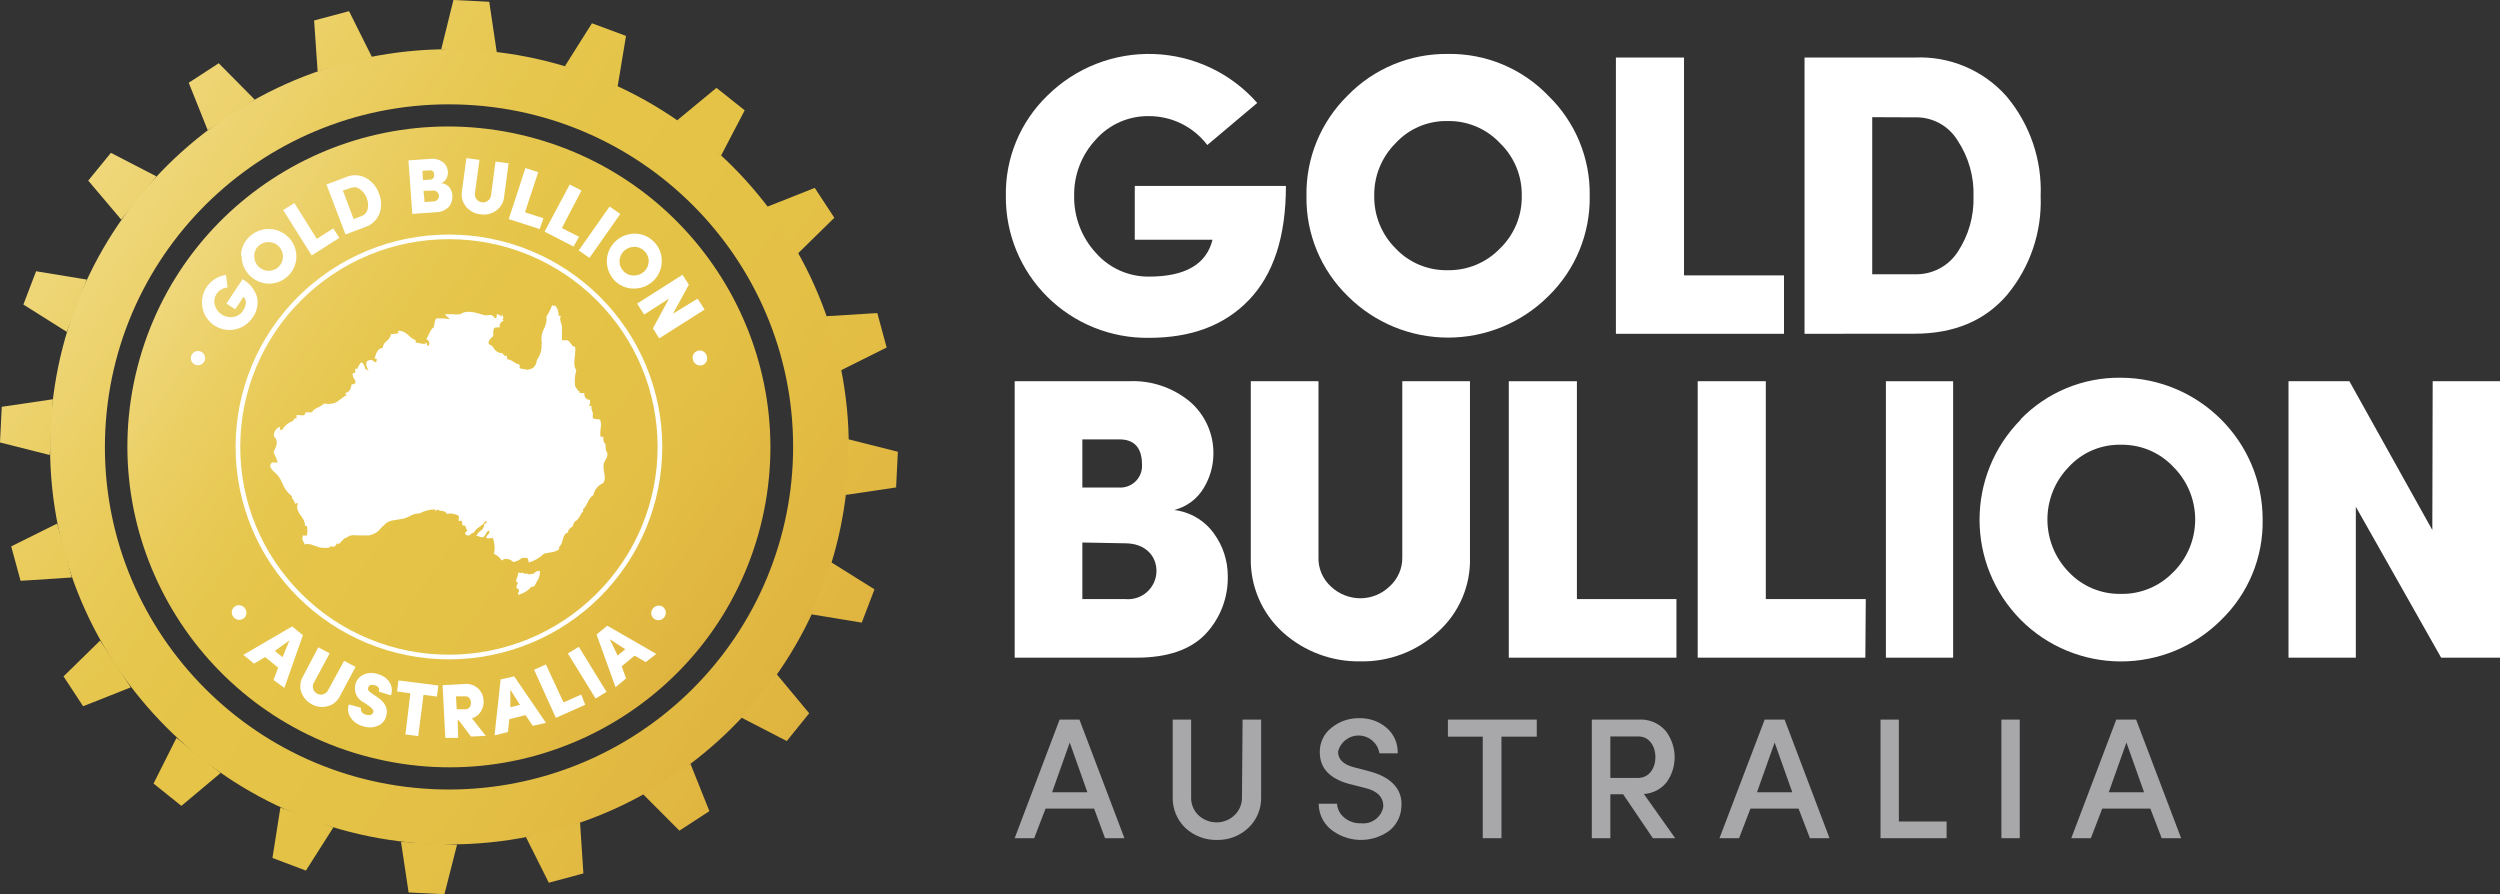 <?xml version="1.0" encoding="UTF-8"?>
<svg width="260px" height="93px" viewBox="0 0 260 93" version="1.1" xmlns="http://www.w3.org/2000/svg" xmlns:xlink="http://www.w3.org/1999/xlink">
    <rect x="0" y="0" width="260" height="93" fill="#333333" stroke="none"/>
    <title>GBA-Stacked-white</title>
    <defs>
        <linearGradient x1="32.488%" y1="96.783%" x2="67.503%" y2="3.207%" id="linearGradient-1">
            <stop stop-color="#DFB33F" offset="0%"></stop>
            <stop stop-color="#E1B841" offset="7%"></stop>
            <stop stop-color="#E4C146" offset="27%"></stop>
            <stop stop-color="#E5C447" offset="55%"></stop>
            <stop stop-color="#E6C64D" offset="67%"></stop>
            <stop stop-color="#EACD5F" offset="83%"></stop>
            <stop stop-color="#EFD77A" offset="100%"></stop>
        </linearGradient>
        <linearGradient x1="90.901%" y1="78.429%" x2="8.975%" y2="21.568%" id="linearGradient-2">
            <stop stop-color="#DFB33F" offset="0%"></stop>
            <stop stop-color="#E1B841" offset="7%"></stop>
            <stop stop-color="#E4C146" offset="27%"></stop>
            <stop stop-color="#E5C447" offset="55%"></stop>
            <stop stop-color="#E6C64D" offset="67%"></stop>
            <stop stop-color="#EACD5F" offset="83%"></stop>
            <stop stop-color="#EFD77A" offset="100%"></stop>
        </linearGradient>
        <linearGradient x1="90.949%" y1="78.403%" x2="9.061%" y2="21.558%" id="linearGradient-3">
            <stop stop-color="#DFB33F" offset="0%"></stop>
            <stop stop-color="#E1B841" offset="7%"></stop>
            <stop stop-color="#E4C146" offset="27%"></stop>
            <stop stop-color="#E5C447" offset="55%"></stop>
            <stop stop-color="#E6C64D" offset="67%"></stop>
            <stop stop-color="#EACD5F" offset="83%"></stop>
            <stop stop-color="#EFD77A" offset="100%"></stop>
        </linearGradient>
    </defs>
    <g id="Symbols" stroke="none" stroke-width="1" fill="none" fill-rule="evenodd">
        <g id="Footer" transform="translate(-150, -64)">
            <g id="GBA-Stacked-white" transform="translate(150, 64)">
                <ellipse id="Oval" fill="url(#linearGradient-1)" fill-rule="nonzero" transform="translate(46.686, 46.479) rotate(-75.66) translate(-46.686, -46.479) " cx="46.686" cy="46.479" rx="33.308" ry="33.438"></ellipse>
                <path d="M48.763,5.171 C25.86,4.059 6.386,21.637 5.259,44.438 C4.133,67.239 21.78,86.634 44.682,87.766 C67.584,88.898 87.074,71.337 88.221,48.537 C88.772,37.575 84.923,26.845 77.522,18.711 C70.12,10.576 59.774,5.705 48.763,5.171 Z M44.899,82.065 C25.16,81.076 9.963,64.345 10.955,44.694 C11.946,25.043 28.75,9.912 48.489,10.897 C68.228,11.883 83.428,28.612 82.439,48.263 C81.965,57.702 77.743,66.566 70.702,72.905 C63.662,79.245 54.38,82.539 44.899,82.065 Z" id="Shape" fill="url(#linearGradient-2)" fill-rule="nonzero"></path>
                <path d="M5.506,41.521 L0.184,42.307 L0,46.016 L5.175,47.322 L5.506,41.521 Z M47.157,0 L45.881,5.152 L51.671,5.481 L50.882,0.183 L47.157,0 Z M88.202,45.678 L87.909,51.479 L93.194,50.693 L93.378,46.984 L88.202,45.678 Z M42.495,92.817 L46.221,93 L47.533,87.848 L41.706,87.555 L42.495,92.817 Z M28.336,89.227 L31.814,90.543 L34.668,86.048 L29.162,83.974 L28.336,89.227 Z M58.728,6.916 L64.234,8.989 L65.106,3.736 L61.563,2.421 L58.728,6.916 Z M9.029,29.078 L3.753,28.211 L2.432,31.673 L6.946,34.514 L9.029,29.078 Z M84.348,63.885 L89.624,64.753 L90.946,61.29 L86.431,58.468 L84.348,63.885 Z M15.967,81.489 L18.866,83.81 L22.941,80.393 L18.353,76.739 L15.967,81.489 Z M16.269,18.344 L11.535,15.896 L9.176,18.783 L12.608,22.839 L16.269,18.344 Z M74.511,9.136 L70.4,12.534 L74.988,16.188 L77.448,11.474 L74.511,9.136 Z M77.081,74.619 L81.825,77.068 L84.155,74.181 L80.751,70.088 L77.081,74.619 Z M86.771,22.647 L84.734,19.541 L79.778,21.505 L82.972,26.374 L86.771,22.647 Z M66.886,82.604 L70.657,86.386 L73.777,84.358 L71.804,79.425 L66.886,82.604 Z M6.607,70.344 L8.644,73.45 L13.599,71.486 L10.415,66.617 L6.607,70.344 Z M19.628,8.606 L21.601,13.539 L26.492,10.36 L22.748,6.578 L19.628,8.606 Z M87.431,38.525 L92.212,36.14 L91.24,32.559 L85.908,32.888 L87.431,38.525 Z M5.946,54.448 L1.165,56.823 L2.138,60.404 L7.469,60.057 L5.946,54.448 Z M54.69,87.044 L57.076,91.803 L60.673,90.835 L60.325,85.527 L54.69,87.044 Z M32.667,2.129 L33.035,7.436 L38.678,5.92 L36.301,1.16 L32.667,2.129 Z" id="Shape" fill="url(#linearGradient-3)" fill-rule="nonzero"></path>
                <path d="M24.501,46.482 C24.498,40.622 26.835,35.002 30.997,30.859 C35.158,26.716 40.803,24.39 46.689,24.392 L46.689,24.392 C52.574,24.39 58.219,26.716 62.381,30.859 C66.543,35.002 68.879,40.622 68.877,46.482 L68.877,46.482 C68.879,52.341 66.543,57.961 62.381,62.104 C58.219,66.247 52.574,68.574 46.689,68.572 L46.689,68.572 C40.803,68.574 35.158,66.247 30.997,62.104 C26.835,57.961 24.498,52.341 24.501,46.482 Z M31.346,31.207 C27.269,35.253 24.98,40.751 24.987,46.482 L24.987,46.482 C24.98,52.213 27.269,57.71 31.346,61.756 L31.346,61.756 C35.41,65.815 40.932,68.094 46.689,68.087 L46.689,68.087 C52.446,68.094 57.967,65.815 62.031,61.756 L62.031,61.756 C66.109,57.71 68.397,52.213 68.391,46.482 L68.391,46.482 C68.397,40.751 66.109,35.253 62.031,31.207 L62.031,31.207 C57.967,27.148 52.446,24.87 46.689,24.876 L46.689,24.876 C40.932,24.87 35.41,27.148 31.346,31.207 L31.346,31.207 Z" id="Shape" fill="#FFFFFF" fill-rule="nonzero"></path>
                <path d="M60.013,54.083 C59.768,54.203 59.604,54.442 59.581,54.713 C59.361,54.886 59.095,55.014 59.068,55.38 C58.416,55.535 58.627,56.531 58.15,56.869 L58.15,57.106 C57.81,57.444 57.131,57.444 56.581,57.581 C56.137,58.009 55.595,58.323 55.002,58.495 C54.974,58.33 54.922,58.17 54.846,58.02 L54.69,58.02 C54.571,58.02 54.351,58.02 54.296,58.02 C54.032,58.241 53.716,58.392 53.378,58.458 C53.14,58.175 52.507,57.947 52.195,58.303 C51.99,57.995 51.705,57.748 51.369,57.591 C51.492,57.043 51.451,56.471 51.249,55.946 C51.066,55.946 50.699,56.047 50.58,55.946 C50.58,55.562 50.965,55.626 50.892,55.197 C50.543,55.197 50.534,55.782 50.222,55.864 C49.91,55.946 49.855,55.727 49.552,55.727 C49.689,55.206 50.35,55.206 50.341,54.548 C50.424,54.448 50.598,54.439 50.616,54.274 C50.635,54.11 50.515,54.274 50.46,54.229 C50.176,54.74 49.543,54.841 49.276,55.407 C48.983,55.407 48.983,55.608 48.808,55.681 C48.644,55.718 48.473,55.657 48.368,55.526 C48.368,55.343 48.524,55.288 48.607,55.17 C48.494,55.039 48.426,54.876 48.414,54.704 C48.341,54.622 48.129,54.704 48.093,54.585 C48.056,54.466 48.093,54.283 48.019,54.192 C47.946,54.101 47.799,54.192 47.698,54.192 C47.698,53.973 47.772,53.872 47.698,53.644 C47.316,53.421 46.864,53.349 46.432,53.443 C46.368,53.005 45.771,53.251 45.569,53.014 C45.454,53.003 45.344,53.065 45.294,53.169 C45.202,53.169 45.294,53.032 45.294,52.977 C44.704,52.977 44.123,53.125 43.606,53.406 C43.009,53.352 42.587,53.772 42.027,53.918 C41.266,54.11 40.376,54.037 39.981,54.585 C39.817,54.709 39.669,54.853 39.54,55.014 C39.244,55.373 38.826,55.61 38.366,55.681 L37.201,55.681 C37.008,55.681 36.705,55.626 36.567,55.681 C36.228,55.681 36.026,56.028 35.742,56.001 C35.742,56.284 35.393,56.22 35.393,56.503 C35.237,56.503 35.108,56.613 34.998,56.503 C35.081,56.613 34.824,56.732 34.879,56.778 C34.75,57.006 34.2,56.65 34.246,56.978 L33.613,56.978 C32.906,56.978 32.355,56.421 31.686,56.622 C31.612,56.33 31.337,56.165 31.484,55.763 L31.484,55.681 C31.621,55.681 31.851,55.736 31.924,55.681 L31.924,55.681 C31.989,55.355 31.989,55.02 31.924,54.695 L31.722,54.695 C31.722,53.781 30.952,53.589 30.896,52.694 C30.896,52.529 30.97,52.511 30.979,52.383 C30.988,52.255 30.759,52.383 30.658,52.383 C30.658,51.981 30.337,51.972 30.346,51.598 C29.898,51.248 29.557,50.779 29.364,50.246 C29.258,49.998 29.126,49.762 28.969,49.542 C28.685,49.113 27.685,48.629 28.3,48.09 C28.494,48.119 28.692,48.119 28.887,48.09 C28.774,47.723 28.627,47.368 28.446,47.03 C28.621,46.6 28.859,46.317 28.758,45.806 C28.758,45.623 28.501,45.477 28.483,45.303 C28.477,44.906 28.713,44.545 29.08,44.39 C29.135,44.486 29.135,44.604 29.08,44.7 L29.364,44.7 C29.598,44.265 29.993,43.937 30.465,43.787 C30.557,43.677 30.548,43.458 30.814,43.513 C30.915,43.385 30.75,43.175 30.896,43.156 C31.043,43.138 31.548,43.266 31.649,43.156 C31.75,43.047 31.75,43.001 31.768,42.882 L32.438,42.882 C32.677,42.407 33.356,42.362 33.695,41.969 C33.999,42.015 34.309,42.015 34.613,41.969 C35.191,41.823 35.53,41.338 36.026,41.11 C36.026,40.973 35.888,41.01 35.907,40.872 C36.365,40.799 36.494,40.407 36.577,39.959 C36.728,39.996 36.886,39.934 36.971,39.804 C36.971,39.329 36.586,39.329 36.696,38.79 L36.934,38.79 C36.964,38.645 36.964,38.496 36.934,38.351 L37.173,38.351 C37.173,38.223 37.494,37.684 37.604,37.684 C37.714,37.684 37.962,38.104 37.999,38.397 C38.155,38.397 38.228,38.516 38.357,38.552 C38.118,38.269 37.779,37.337 38.669,37.456 C38.861,37.456 38.916,37.757 39.146,37.648 C39.146,37.648 39.146,37.648 39.146,37.648 C39.146,37.648 39.21,37.328 39.146,37.3 L38.953,37.3 C39.1,36.78 39.238,36.25 39.816,36.159 C39.816,35.903 39.935,35.802 40.018,35.647 C40.177,35.52 40.322,35.376 40.449,35.218 C40.532,35.081 40.66,34.989 40.642,34.752 C40.894,34.739 41.145,34.712 41.394,34.669 C41.477,34.669 41.394,34.478 41.394,34.395 C42.367,34.395 42.514,35.163 43.229,35.373 L43.229,35.629 C43.642,35.629 44.083,35.93 44.413,35.629 L44.413,35.939 L44.606,35.939 C44.666,35.815 44.67,35.672 44.618,35.545 C44.565,35.417 44.461,35.318 44.33,35.272 C44.624,34.88 44.707,34.286 45.12,34.021 C45.193,33.71 45.175,33.308 45.395,33.107 C45.826,33.107 46.313,33.107 46.735,33.189 C46.735,33.007 46.349,32.915 46.303,32.678 L47.047,32.678 C47.324,32.711 47.604,32.711 47.882,32.678 C48.561,32.175 49.543,32.541 50.286,32.751 C50.451,32.842 50.791,32.751 51.029,32.751 C51.268,32.751 51.35,33.007 51.543,33.107 C51.681,33.107 51.644,32.842 51.662,32.678 C51.883,32.678 51.965,32.797 52.094,32.87 C52.222,32.943 52.176,32.778 52.176,32.678 C52.305,32.742 52.24,33.007 52.406,33.034 C52.259,33.126 52.204,33.272 52.406,33.381 C52.176,33.381 52.094,33.573 51.974,33.701 L51.974,34.048 C51.855,34.048 51.635,34.048 51.58,34.048 C51.222,34.103 51.304,34.587 51.304,34.962 C51.011,35.144 50.442,35.775 51.148,35.939 C51.405,36.296 51.607,36.707 52.213,36.725 C52.387,36.798 52.351,37.072 52.681,36.999 C52.736,37.109 52.809,37.255 52.681,37.346 C53.268,37.392 53.479,37.812 54.021,37.903 C54.021,38.059 54.094,38.114 54.021,38.296 C54.228,38.352 54.44,38.389 54.654,38.406 C54.775,38.478 54.927,38.478 55.048,38.406 C55.553,38.324 55.773,37.949 55.838,37.428 C56.194,36.957 56.364,36.372 56.315,35.784 C56.397,35.729 56.315,35.51 56.315,35.391 C56.223,34.304 56.957,34.039 56.829,32.915 C57.075,32.55 57.272,32.153 57.416,31.737 C57.489,31.783 57.654,31.892 57.691,31.737 C57.971,32.017 58.115,32.403 58.086,32.797 C58.086,32.888 58.297,32.797 58.324,32.879 C58.095,33.308 58.526,33.674 58.444,34.213 L58.444,35.391 L59.031,35.391 C59.361,35.565 59.407,36.012 59.82,36.095 C59.912,37.008 59.49,37.922 59.939,38.488 C59.78,39.037 59.739,39.613 59.82,40.178 C59.893,40.397 60.114,40.489 60.132,40.681 C60.196,40.681 60.288,40.681 60.288,40.681 C60.288,40.681 60.242,40.781 60.288,40.882 L60.765,40.882 C60.765,41.32 60.93,41.576 61.352,41.585 C61.389,41.798 61.364,42.017 61.279,42.215 C61.279,42.316 61.398,42.161 61.518,42.215 C61.453,42.627 61.701,42.901 61.674,43.129 C61.582,43.184 61.674,43.403 61.674,43.522 C61.91,43.574 62.149,43.61 62.389,43.631 C62.674,44.125 62.316,44.819 62.463,45.404 C62.463,45.486 62.665,45.404 62.738,45.404 C62.738,45.705 62.738,45.952 62.903,46.107 C63.068,46.262 62.903,46.5 63.013,46.582 C62.931,46.884 63.151,46.975 63.179,47.213 C63.179,47.651 62.839,47.925 62.784,48.263 C62.646,49.021 63.179,49.679 62.701,50.264 C62.184,50.476 61.813,50.939 61.719,51.488 C61.169,51.78 61.114,52.557 60.655,52.931 C60.631,53.024 60.631,53.122 60.655,53.215 C60.572,53.215 60.572,53.315 60.49,53.324 C60.349,53.641 60.19,53.894 60.013,54.083 Z" id="Path" fill="#FFFFFF"></path>
                <path d="M54.378,59.536 C54.47,59.801 54.856,59.536 54.975,59.737 C55.177,59.737 55.314,59.664 55.526,59.655 C55.661,59.449 55.905,59.341 56.15,59.381 C56.195,60.13 55.792,60.432 55.599,60.952 C55.47,60.952 55.425,61.062 55.25,61.035 C54.892,61.453 54.405,61.742 53.865,61.857 C53.865,61.702 53.947,61.574 53.984,61.418 C54.021,61.263 53.764,61.254 53.709,61.108 C53.654,60.962 53.837,60.788 53.865,60.596 C53.8,60.596 53.764,60.496 53.672,60.477 C53.672,60.149 53.92,59.966 53.865,59.564 L54.03,59.564 C54.066,59.619 54.333,59.582 54.378,59.536 Z" id="Path" fill="#FFFFFF"></path>
                <path d="M19.894,36.981 C20.04,36.6 20.467,36.409 20.85,36.552 C21.233,36.695 21.428,37.119 21.286,37.501 C21.144,37.883 20.719,38.079 20.335,37.94 C20.146,37.874 19.992,37.735 19.909,37.554 C19.826,37.373 19.82,37.166 19.894,36.981 Z" id="Path" fill="#FFFFFF" fill-rule="nonzero"></path>
                <path d="M23.666,29.901 C23.204,29.93 22.783,30.174 22.528,30.558 C22.3,30.897 22.23,31.316 22.335,31.71 C22.439,32.12 22.694,32.475 23.051,32.705 C23.408,32.94 23.839,33.034 24.262,32.97 C24.667,32.908 25.026,32.679 25.253,32.34 C25.657,31.719 25.675,31.234 25.326,30.86 L24.464,32.166 L23.546,31.572 L25.226,29.033 C25.958,29.439 26.502,30.114 26.74,30.915 C26.888,31.649 26.718,32.413 26.272,33.016 C25.855,33.653 25.201,34.099 24.454,34.255 C23.706,34.411 22.928,34.264 22.289,33.847 C21.293,33.18 20.814,31.971 21.082,30.807 C21.351,29.642 22.312,28.762 23.5,28.594 L23.666,29.901 Z" id="Path" fill="#FFFFFF" fill-rule="nonzero"></path>
                <path d="M25.06,26.575 C25.075,25.813 25.407,25.092 25.978,24.584 C27.136,23.511 28.946,23.568 30.034,24.712 C30.565,25.259 30.85,25.998 30.823,26.758 C30.768,28.324 29.45,29.55 27.877,29.499 C26.312,29.42 25.093,28.117 25.125,26.557 L25.06,26.575 Z M29.428,26.722 C29.443,26.321 29.294,25.932 29.015,25.644 C28.745,25.353 28.367,25.184 27.969,25.178 C27.567,25.153 27.174,25.299 26.886,25.58 C26.593,25.846 26.429,26.226 26.437,26.621 C26.421,27.445 27.069,28.13 27.896,28.165 C28.29,28.177 28.673,28.033 28.961,27.764 C29.248,27.495 29.416,27.123 29.428,26.731 L29.428,26.722 Z" id="Shape" fill="#FFFFFF" fill-rule="nonzero"></path>
                <polygon id="Path" fill="#FFFFFF" fill-rule="nonzero" points="35.292 24.739 32.42 26.566 29.447 21.843 30.612 21.121 32.952 24.84 34.659 23.752"></polygon>
                <path d="M35.934,24.383 L33.952,19.185 L36.026,18.408 C36.678,18.133 37.42,18.166 38.045,18.5 C38.68,18.847 39.164,19.417 39.403,20.098 C39.689,20.776 39.709,21.536 39.458,22.227 C39.202,22.883 38.663,23.39 37.99,23.606 L35.934,24.383 Z M35.659,19.815 L36.778,22.784 L37.577,22.483 C37.909,22.369 38.159,22.092 38.237,21.752 C38.321,21.364 38.286,20.96 38.137,20.592 C38.002,20.224 37.759,19.906 37.439,19.678 C37.16,19.46 36.783,19.411 36.457,19.55 L35.659,19.815 Z" id="Shape" fill="#FFFFFF" fill-rule="nonzero"></path>
                <path d="M46.441,18.545 C46.328,18.783 46.122,18.964 45.872,19.048 C46.199,19.062 46.505,19.211 46.716,19.459 C46.911,19.695 47.026,19.985 47.047,20.29 C47.091,20.723 46.962,21.156 46.689,21.496 C46.337,21.869 45.844,22.077 45.331,22.072 L42.881,22.245 L42.477,16.682 L44.762,16.517 C45.209,16.465 45.66,16.579 46.028,16.837 C46.362,17.086 46.565,17.472 46.579,17.887 C46.593,18.115 46.546,18.342 46.441,18.545 L46.441,18.545 Z M43.991,18.737 L44.725,18.682 C44.852,18.684 44.972,18.63 45.055,18.535 C45.138,18.44 45.175,18.313 45.156,18.189 C45.156,17.851 44.973,17.686 44.67,17.714 L43.927,17.769 L43.991,18.737 Z M44.046,19.842 L44.156,21.012 L45.074,20.948 C45.29,20.951 45.49,20.832 45.589,20.641 C45.688,20.449 45.669,20.218 45.541,20.044 C45.412,19.871 45.195,19.786 44.982,19.824 L44.046,19.842 Z" id="Shape" fill="#FFFFFF" fill-rule="nonzero"></path>
                <path d="M48.506,16.444 L49.864,16.627 L49.396,20.098 C49.354,20.322 49.415,20.553 49.561,20.729 C49.704,20.896 49.903,21.006 50.121,21.039 C50.335,21.067 50.552,21.011 50.726,20.884 C50.919,20.756 51.044,20.548 51.066,20.317 L51.534,16.809 L52.892,16.983 L52.424,20.5 C52.365,21.077 52.052,21.599 51.571,21.925 C51.099,22.249 50.521,22.38 49.956,22.291 C49.382,22.228 48.854,21.95 48.478,21.514 C48.107,21.069 47.947,20.487 48.038,19.916 L48.506,16.444 Z" id="Path" fill="#FFFFFF" fill-rule="nonzero"></path>
                <polygon id="Path" fill="#FFFFFF" fill-rule="nonzero" points="56.131 23.826 52.91 22.784 54.645 17.476 55.975 17.906 54.599 22.081 56.517 22.702"></polygon>
                <polygon id="Path" fill="#FFFFFF" fill-rule="nonzero" points="59.646 25.644 56.636 24.09 59.251 19.185 60.472 19.815 58.434 23.716 60.224 24.629"></polygon>
                <polygon id="Path" fill="#FFFFFF" fill-rule="nonzero" points="60.187 26.045 63.399 21.478 64.509 22.254 61.307 26.822"></polygon>
                <path d="M65.959,24.301 C66.72,24.284 67.454,24.581 67.987,25.123 C68.534,25.652 68.836,26.383 68.822,27.142 C68.827,27.901 68.527,28.631 67.99,29.169 C67.452,29.708 66.721,30.01 65.959,30.01 C65.198,30.027 64.464,29.73 63.931,29.188 C63.125,28.366 62.887,27.146 63.326,26.083 C63.765,25.021 64.796,24.32 65.95,24.301 L65.959,24.301 Z M65.959,28.649 C66.79,28.649 67.464,27.978 67.464,27.151 C67.462,26.746 67.289,26.362 66.987,26.091 C66.711,25.807 66.327,25.654 65.931,25.671 C65.103,25.686 64.436,26.353 64.426,27.178 C64.423,27.571 64.582,27.948 64.867,28.22 C65.15,28.515 65.549,28.672 65.959,28.649 L65.959,28.649 Z" id="Shape" fill="#FFFFFF" fill-rule="nonzero"></path>
                <polygon id="Path" fill="#FFFFFF" fill-rule="nonzero" points="72.547 31.061 73.282 32.194 68.556 35.19 67.904 34.149 69.574 31.061 66.987 32.714 66.262 31.572 70.978 28.576 71.639 29.608 69.996 32.623"></polygon>
                <path d="M73.493,36.99 C73.57,37.179 73.566,37.39 73.483,37.577 C73.4,37.763 73.245,37.907 73.052,37.977 C72.854,38.039 72.639,38.019 72.455,37.92 C72.272,37.822 72.137,37.655 72.079,37.456 C71.938,37.062 72.143,36.629 72.538,36.487 C72.732,36.422 72.944,36.439 73.124,36.534 C73.305,36.629 73.438,36.794 73.493,36.99 Z" id="Path" fill="#FFFFFF" fill-rule="nonzero"></path>
                <path d="M25.446,63.236 C25.578,63.389 25.644,63.589 25.626,63.79 C25.609,63.991 25.511,64.177 25.354,64.305 C25.191,64.429 24.985,64.484 24.782,64.456 C24.579,64.429 24.395,64.322 24.271,64.159 C24.145,64.003 24.086,63.803 24.108,63.604 C24.131,63.405 24.232,63.223 24.39,63.099 C24.548,62.976 24.748,62.921 24.947,62.946 C25.146,62.972 25.326,63.077 25.446,63.236 L25.446,63.236 Z" id="Path" fill="#FFFFFF" fill-rule="nonzero"></path>
                <path d="M28.446,70.718 L28.924,69.43 L27.575,68.334 L26.418,69.019 L25.308,68.106 L30.383,65.146 L31.502,66.059 L29.575,71.541 L28.446,70.718 Z M30.098,66.607 L28.584,67.694 L29.382,68.352 L30.098,66.607 Z" id="Shape" fill="#FFFFFF" fill-rule="nonzero"></path>
                <path d="M33.099,67.32 L34.282,67.95 L32.631,71.029 C32.522,71.221 32.502,71.451 32.576,71.659 C32.712,72.089 33.168,72.333 33.603,72.207 C33.822,72.151 34.005,72.005 34.108,71.806 L35.787,68.727 L36.98,69.357 L35.329,72.436 C35.074,72.944 34.608,73.316 34.053,73.45 C33.506,73.595 32.924,73.523 32.429,73.249 C31.926,72.987 31.54,72.547 31.346,72.016 C31.153,71.482 31.204,70.892 31.484,70.399 L33.099,67.32 Z" id="Path" fill="#FFFFFF" fill-rule="nonzero"></path>
                <path d="M37.549,73.614 C37.476,73.925 37.623,74.199 38.045,74.327 C38.467,74.455 38.742,74.327 38.834,74.053 C38.837,74.013 38.837,73.974 38.834,73.934 C38.749,73.737 38.604,73.571 38.421,73.459 L37.889,73.084 C37.132,72.751 36.739,71.911 36.971,71.12 C37.107,70.666 37.445,70.299 37.889,70.125 C38.361,69.945 38.884,69.945 39.357,70.125 C39.836,70.253 40.251,70.552 40.522,70.965 C40.772,71.372 40.822,71.869 40.66,72.317 L39.384,71.924 C39.485,71.595 39.384,71.385 38.981,71.267 C38.577,71.148 38.366,71.267 38.293,71.513 C38.219,71.76 38.348,71.897 38.65,72.098 L39.192,72.472 C40.109,73.066 40.394,73.751 40.155,74.519 C40.064,74.859 39.852,75.154 39.559,75.35 C39.005,75.683 38.328,75.744 37.724,75.515 C37.2,75.377 36.745,75.052 36.448,74.601 C36.183,74.204 36.122,73.707 36.283,73.258 L37.549,73.614 Z" id="Path" fill="#FFFFFF" fill-rule="nonzero"></path>
                <polygon id="Path" fill="#FFFFFF" fill-rule="nonzero" points="42.679 72.098 41.293 71.915 41.44 70.764 45.588 71.294 45.441 72.445 44.046 72.262 43.495 76.556 42.165 76.382"></polygon>
                <path d="M47.652,76.739 L46.313,76.739 L46.028,71.257 L48.313,71.139 C48.834,71.081 49.355,71.254 49.735,71.614 C50.08,71.945 50.281,72.397 50.295,72.874 C50.321,73.273 50.218,73.67 50.001,74.007 C49.794,74.345 49.466,74.593 49.084,74.701 L50.524,76.529 L48.974,76.602 L47.717,74.912 L47.597,74.912 L47.652,76.739 Z M47.423,72.418 L47.496,73.761 L48.414,73.761 C49.212,73.761 49.139,72.326 48.341,72.418 L47.423,72.418 Z" id="Shape" fill="#FFFFFF" fill-rule="nonzero"></path>
                <path d="M55.406,75.487 L54.654,74.373 L52.965,74.793 L52.828,76.127 L51.433,76.474 L52.066,70.654 L53.479,70.344 L56.783,75.177 L55.406,75.487 Z M53.075,71.723 L53.075,73.55 L54.076,73.304 L53.075,71.723 Z" id="Shape" fill="#FFFFFF" fill-rule="nonzero"></path>
                <polygon id="Path" fill="#FFFFFF" fill-rule="nonzero" points="60.866 73.295 57.81 74.656 55.544 69.65 56.773 69.101 58.609 73.048 60.444 72.235"></polygon>
                <polygon id="Path" fill="#FFFFFF" fill-rule="nonzero" points="61.94 72.646 59.058 67.959 60.196 67.265 63.078 71.952"></polygon>
                <path d="M67.161,68.855 L65.996,68.188 L64.656,69.293 L65.115,70.554 L64.014,71.467 L62.041,65.986 L63.16,65.073 L68.253,68.005 L67.161,68.855 Z M63.417,66.479 L64.234,68.179 L65.032,67.521 L63.417,66.479 Z" id="Shape" fill="#FFFFFF" fill-rule="nonzero"></path>
                <path d="M67.904,63.291 C68.023,63.128 68.203,63.02 68.404,62.991 C68.604,62.961 68.808,63.014 68.969,63.136 C69.295,63.406 69.34,63.888 69.07,64.214 C68.946,64.373 68.764,64.476 68.564,64.5 C68.364,64.524 68.163,64.467 68.005,64.342 C67.848,64.218 67.749,64.036 67.73,63.838 C67.711,63.64 67.774,63.442 67.904,63.291 Z" id="Path" fill="#FFFFFF" fill-rule="nonzero"></path>
                <path d="M125.559,15.083 C124.122,13.184 121.871,12.071 119.484,12.077 C117.382,12.047 115.371,12.931 113.978,14.498 C112.483,16.091 111.67,18.202 111.712,20.381 C111.678,22.573 112.49,24.695 113.978,26.31 C115.368,27.887 117.377,28.784 119.484,28.768 C123.292,28.768 125.476,27.471 126.1,24.931 L118.016,24.931 L118.016,19.34 L133.735,19.34 C133.735,24.639 132.432,28.558 129.872,31.216 C127.311,33.875 123.843,35.135 119.484,35.135 C115.533,35.187 111.727,33.651 108.928,30.875 C106.129,28.098 104.572,24.315 104.609,20.381 C104.535,16.46 106.097,12.683 108.922,9.949 C111.855,7.042 115.866,5.474 120.002,5.618 C124.138,5.762 128.03,7.604 130.752,10.707 L125.559,15.083 Z" id="Path" fill="#FFFFFF" fill-rule="nonzero"></path>
                <path d="M140.14,9.949 C142.872,7.132 146.65,5.562 150.582,5.609 C154.515,5.547 158.296,7.12 161.016,9.949 C163.841,12.683 165.402,16.46 165.329,20.381 C165.395,24.302 163.835,28.076 161.016,30.814 C158.254,33.565 154.507,35.11 150.601,35.11 C146.694,35.11 142.948,33.565 140.186,30.814 C137.367,28.076 135.807,24.302 135.873,20.381 C135.803,16.469 137.345,12.7 140.14,9.949 Z M155.996,25.844 C157.482,24.409 158.303,22.424 158.263,20.363 C158.303,18.302 157.482,16.317 155.996,14.882 C154.591,13.384 152.613,12.55 150.555,12.589 C148.505,12.542 146.535,13.378 145.15,14.882 C143.692,16.333 142.888,18.311 142.92,20.363 C142.888,22.415 143.692,24.393 145.15,25.844 C146.55,27.324 148.514,28.144 150.555,28.101 C152.606,28.139 154.579,27.32 155.996,25.844 Z" id="Shape" fill="#FFFFFF" fill-rule="nonzero"></path>
                <polygon id="Path" fill="#FFFFFF" fill-rule="nonzero" points="185.535 34.715 168.054 34.715 168.054 5.984 175.138 5.984 175.138 28.64 185.535 28.64"></polygon>
                <path d="M187.673,34.715 L187.673,5.984 L199.125,5.984 C202.773,5.816 206.3,7.312 208.705,10.049 C211.125,12.946 212.381,16.634 212.228,20.4 C212.372,24.15 211.117,27.82 208.705,30.705 C206.401,33.372 203.199,34.706 199.106,34.706 L187.673,34.715 Z M194.711,12.187 L194.711,28.521 L199.125,28.521 C200.93,28.584 202.635,27.696 203.612,26.183 C204.736,24.476 205.307,22.467 205.245,20.427 C205.312,18.367 204.735,16.337 203.594,14.617 C202.653,13.066 200.943,12.143 199.125,12.205 L194.711,12.187 Z" id="Shape" fill="#FFFFFF" fill-rule="nonzero"></path>
                <path d="M125.219,50.702 C124.544,51.866 123.426,52.709 122.118,53.041 C123.788,53.242 125.296,54.138 126.265,55.508 C127.19,56.781 127.687,58.312 127.688,59.884 C127.746,62.122 126.919,64.294 125.384,65.931 C123.834,67.557 121.448,68.398 118.181,68.398 L105.527,68.398 L105.527,39.648 L117.337,39.648 C119.671,39.525 121.966,40.286 123.76,41.777 C125.378,43.179 126.272,45.234 126.192,47.368 C126.157,48.544 125.822,49.691 125.219,50.702 Z M112.565,50.702 L116.337,50.702 C116.988,50.754 117.63,50.522 118.096,50.066 C118.562,49.611 118.807,48.976 118.768,48.327 C118.768,46.573 117.97,45.696 116.419,45.696 L112.565,45.696 L112.565,50.702 Z M112.565,56.421 L112.565,62.305 L117.043,62.305 C117.87,62.382 118.691,62.109 119.306,61.552 C119.921,60.996 120.272,60.208 120.273,59.381 C120.273,57.874 119.181,56.503 117.006,56.503 L112.565,56.421 Z" id="Shape" fill="#FFFFFF" fill-rule="nonzero"></path>
                <path d="M130.083,39.648 L137.121,39.648 L137.121,57.919 C137.076,59.09 137.553,60.22 138.424,61.007 C139.251,61.783 140.343,62.217 141.479,62.222 C142.605,62.217 143.686,61.782 144.498,61.007 C145.38,60.225 145.87,59.095 145.838,57.919 L145.838,39.648 L152.876,39.648 L152.876,57.919 C152.976,60.911 151.732,63.791 149.481,65.776 C147.299,67.762 144.435,68.838 141.479,68.782 C138.512,68.83 135.636,67.756 133.432,65.776 C131.217,63.774 129.993,60.906 130.083,57.929 L130.083,39.648 Z" id="Path" fill="#FFFFFF" fill-rule="nonzero"></path>
                <polygon id="Path" fill="#FFFFFF" fill-rule="nonzero" points="174.349 68.398 156.914 68.398 156.914 39.648 163.998 39.648 163.998 62.305 174.349 62.305"></polygon>
                <polygon id="Path" fill="#FFFFFF" fill-rule="nonzero" points="193.995 68.398 176.56 68.398 176.56 39.648 183.644 39.648 183.644 62.305 194.041 62.305"></polygon>
                <polygon id="Path" fill="#FFFFFF" fill-rule="nonzero" points="196.133 68.398 196.133 39.648 203.126 39.648 203.126 68.398"></polygon>
                <path d="M210.136,43.613 C212.863,40.801 216.635,39.234 220.56,39.283 C228.727,39.318 235.326,45.925 235.316,54.055 C235.383,57.975 233.818,61.747 230.994,64.479 C228.238,67.238 224.491,68.789 220.583,68.789 C216.675,68.789 212.929,67.238 210.173,64.479 C204.441,58.697 204.441,49.404 210.173,43.622 L210.136,43.613 Z M226.02,59.509 C229.059,56.481 229.059,51.575 226.02,48.546 C224.611,47.049 222.631,46.216 220.57,46.253 C218.521,46.209 216.552,47.044 215.165,48.546 C212.186,51.599 212.186,56.457 215.165,59.509 C216.568,60.984 218.53,61.803 220.57,61.766 C222.62,61.803 224.594,60.985 226.011,59.509 L226.02,59.509 Z" id="Shape" fill="#FFFFFF" fill-rule="nonzero"></path>
                <polygon id="Path" fill="#FFFFFF" fill-rule="nonzero" points="252.999 39.648 260 39.648 260 68.398 253.879 68.398 245.006 52.703 245.006 68.398 238.005 68.398 238.005 39.648 244.336 39.648 252.962 55.124"></polygon>
                <path d="M114.923,87.172 L113.786,84.093 L108.739,84.093 L107.555,87.172 L105.527,87.172 L110.198,74.839 L112.262,74.839 L116.942,87.172 L114.923,87.172 Z M111.253,77.223 L109.418,82.394 L113.088,82.394 L111.253,77.223 Z" id="Shape" fill="#A8A8AB" fill-rule="nonzero"></path>
                <path d="M129.229,74.839 L131.156,74.839 L131.156,82.896 C131.192,84.114 130.701,85.288 129.807,86.121 C128.931,86.938 127.768,87.381 126.568,87.354 C125.357,87.381 124.183,86.939 123.292,86.121 C122.411,85.282 121.927,84.11 121.962,82.896 L121.962,74.839 L123.879,74.839 L123.879,82.896 C123.85,83.61 124.131,84.303 124.65,84.796 C125.164,85.27 125.84,85.532 126.541,85.527 C127.224,85.525 127.88,85.264 128.376,84.796 C128.897,84.303 129.184,83.612 129.165,82.896 L129.229,74.839 Z" id="Path" fill="#A8A8AB" fill-rule="nonzero"></path>
                <path d="M139.048,83.59 C139.086,84.141 139.348,84.652 139.773,85.006 C140.254,85.425 140.878,85.644 141.516,85.618 C142.618,85.755 143.639,85.021 143.856,83.938 C143.911,82.914 143.26,82.247 141.892,81.928 L140.332,81.535 C138.277,80.978 137.258,79.89 137.258,78.219 C137.24,77.237 137.685,76.304 138.461,75.697 C139.267,75.033 140.286,74.677 141.333,74.692 C142.386,74.656 143.414,75.015 144.214,75.697 C144.981,76.361 145.403,77.336 145.361,78.347 L143.462,78.347 C143.302,77.312 142.428,76.536 141.378,76.496 C140.328,76.456 139.396,77.163 139.158,78.182 C139.158,78.977 139.718,79.516 140.819,79.799 L142.397,80.21 C144.838,80.85 145.939,82.229 145.737,84.038 C145.664,84.989 145.187,85.863 144.425,86.441 C142.595,87.728 140.127,87.646 138.387,86.24 C137.599,85.584 137.145,84.613 137.148,83.59 L139.048,83.59 Z" id="Path" fill="#A8A8AB" fill-rule="nonzero"></path>
                <polygon id="Path" fill="#A8A8AB" fill-rule="nonzero" points="150.582 76.611 150.582 74.839 159.823 74.839 159.823 76.611 156.152 76.611 156.152 87.172 154.207 87.172 154.207 76.611"></polygon>
                <path d="M174.22,87.172 L171.899,87.172 L168.806,82.604 L167.476,82.604 L167.476,87.172 L165.549,87.172 L165.549,74.839 L170.385,74.839 C171.456,74.759 172.503,75.186 173.211,75.99 C174.425,77.542 174.485,79.7 173.358,81.316 C172.78,82.06 171.906,82.52 170.963,82.576 L174.22,87.172 Z M167.476,76.593 L167.476,80.905 L170.229,80.905 C172.816,81.032 172.78,76.483 170.302,76.593 L167.476,76.593 Z" id="Shape" fill="#A8A8AB" fill-rule="nonzero"></path>
                <path d="M188.233,87.172 L187.049,84.093 L182.048,84.093 L180.864,87.172 L178.827,87.172 L183.525,74.839 L185.599,74.839 L190.27,87.172 L188.233,87.172 Z M184.562,77.223 L182.727,82.394 L186.397,82.394 L184.562,77.223 Z" id="Shape" fill="#A8A8AB" fill-rule="nonzero"></path>
                <polygon id="Path" fill="#A8A8AB" fill-rule="nonzero" points="195.574 87.172 195.574 74.839 197.482 74.839 197.482 85.436 202.447 85.436 202.447 87.172"></polygon>
                <polygon id="Path" fill="#A8A8AB" fill-rule="nonzero" points="208.145 87.172 208.145 74.839 210.054 74.839 210.054 87.172"></polygon>
                <path d="M224.818,87.172 L223.635,84.093 L218.633,84.093 L217.45,87.172 L215.413,87.172 L220.092,74.839 L222.157,74.839 L226.837,87.172 L224.818,87.172 Z M221.148,77.223 L219.312,82.394 L222.983,82.394 L221.148,77.223 Z" id="Shape" fill="#A8A8AB" fill-rule="nonzero"></path>
            </g>
        </g>
    </g>
</svg>